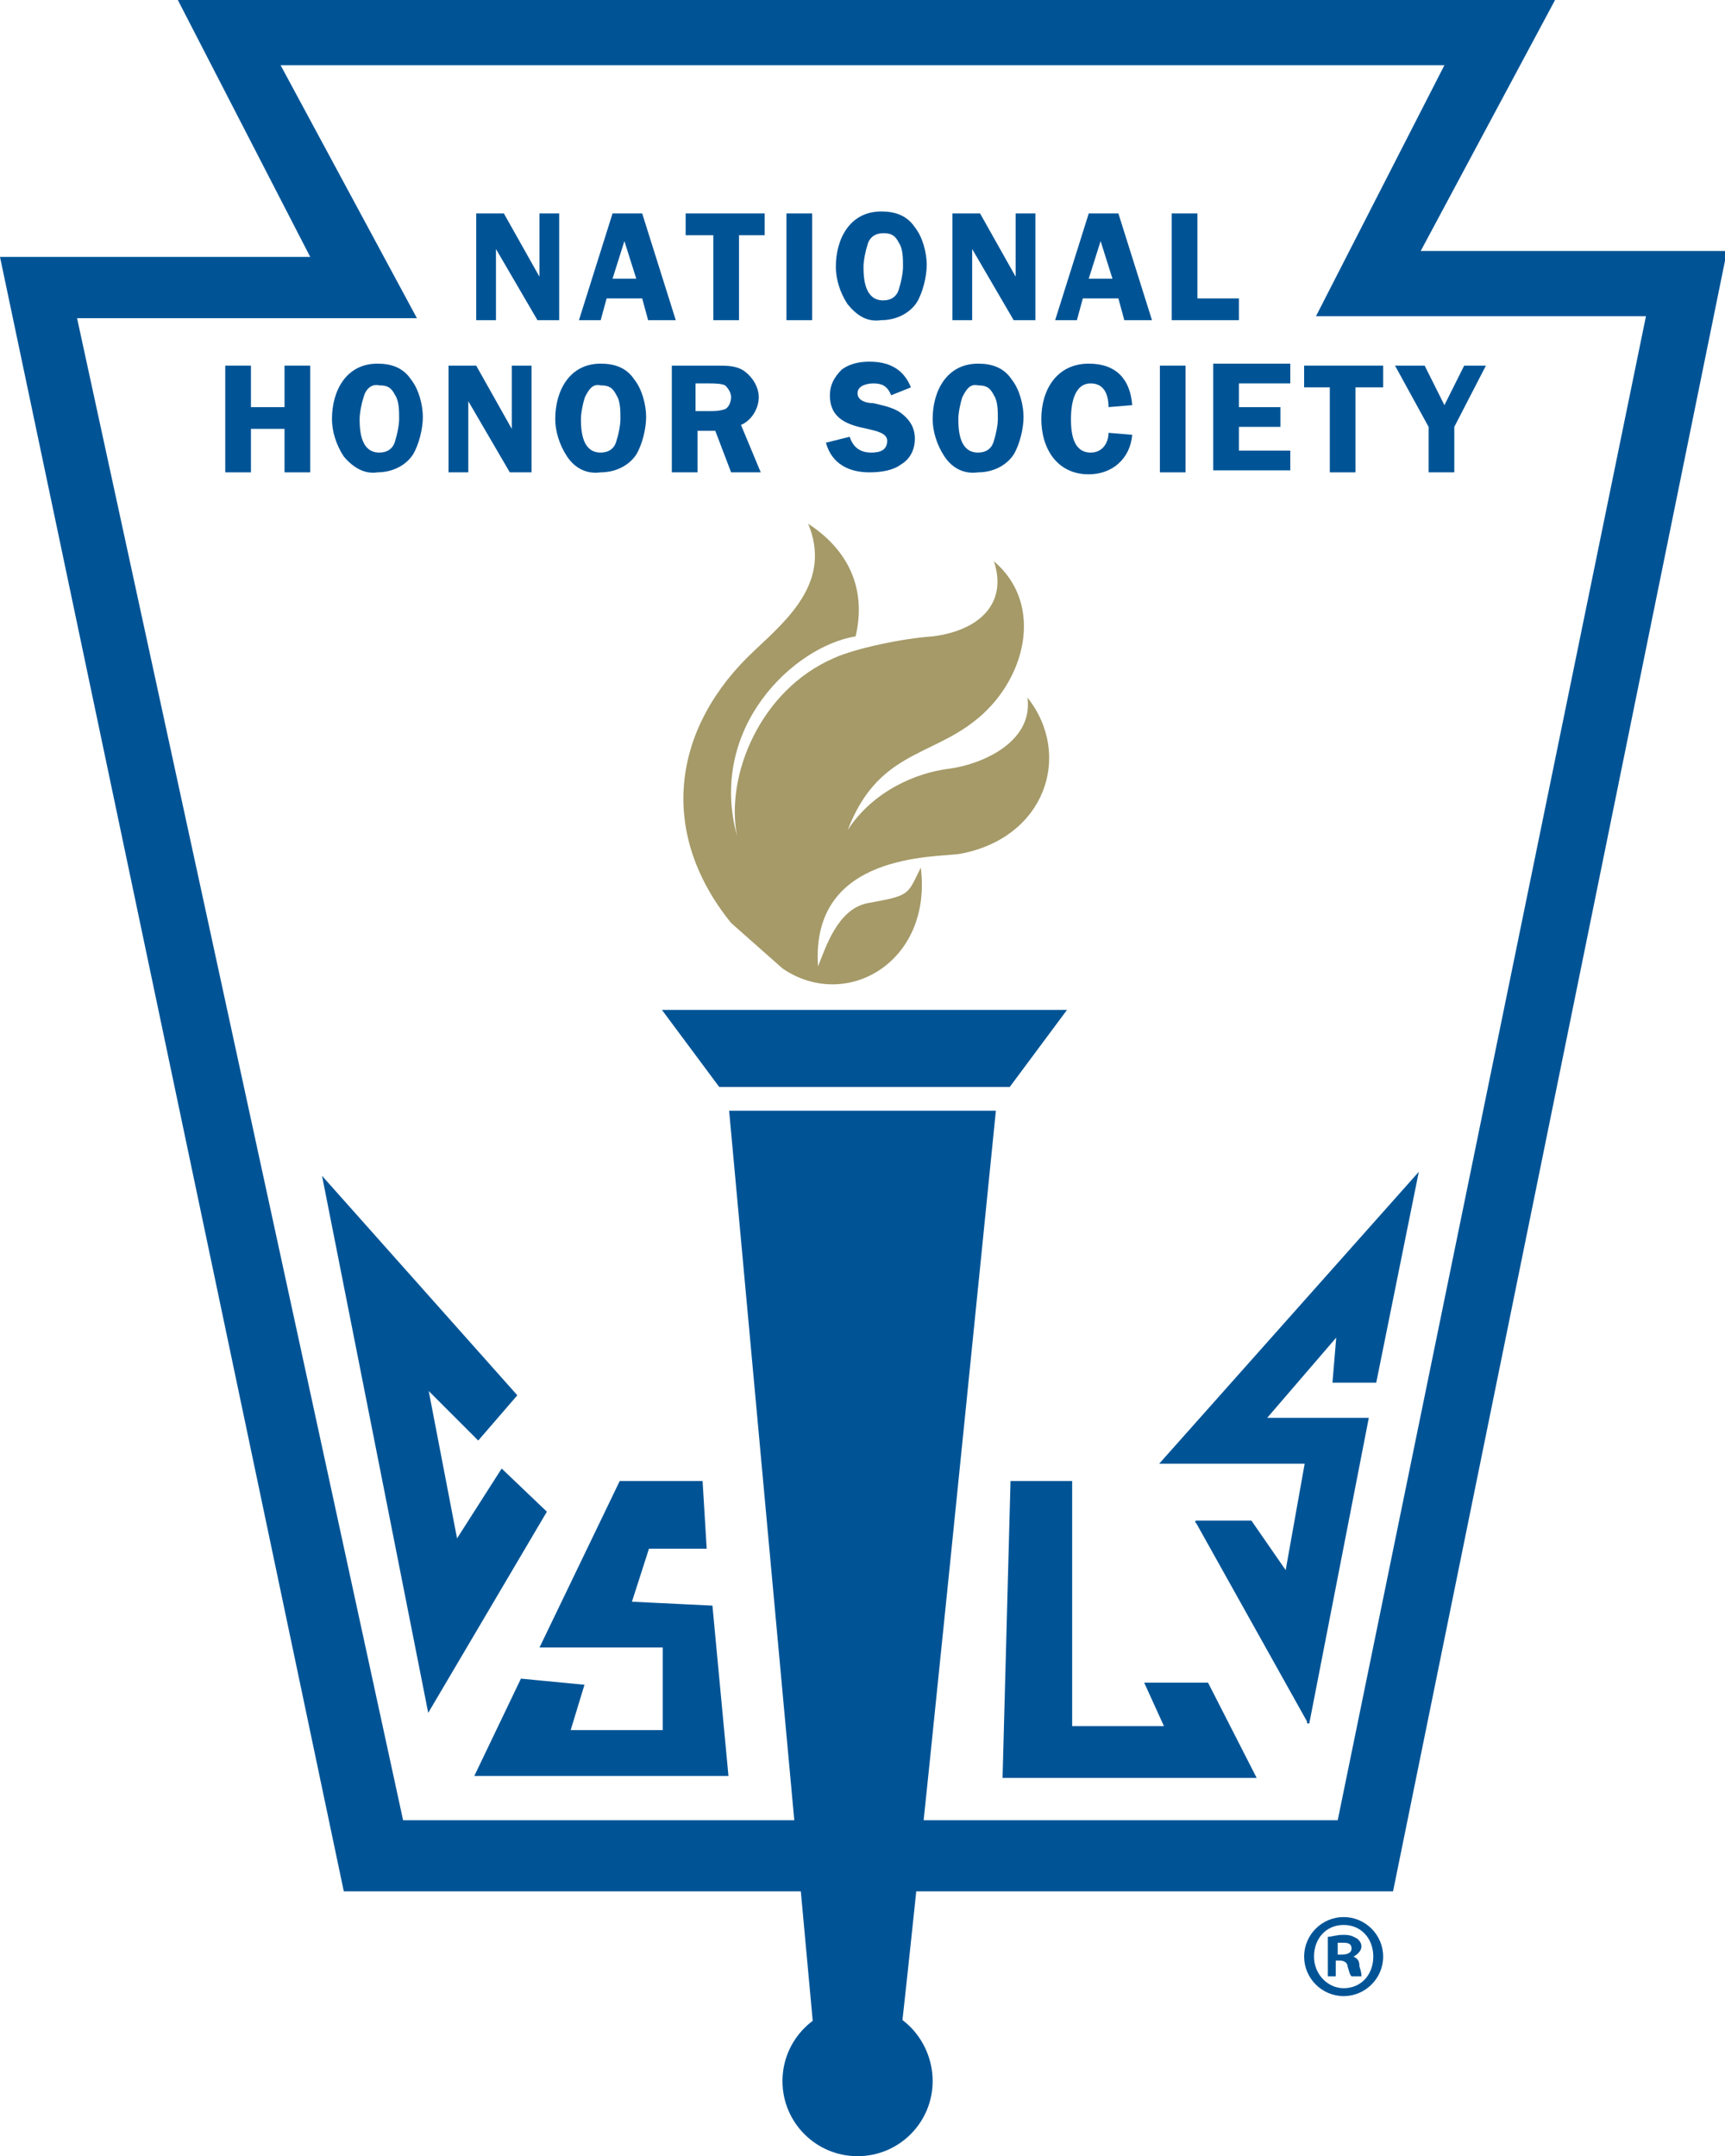 <?xml version="1.0" encoding="utf-8"?>
<!-- Generator: Adobe Illustrator 22.1.0, SVG Export Plug-In . SVG Version: 6.00 Build 0)  -->
<svg version="1.1" id="Layer_1" xmlns="http://www.w3.org/2000/svg" xmlns:xlink="http://www.w3.org/1999/xlink" x="0px" y="0px"
	 viewBox="0 0 87.3 109.1" style="enable-background:new 0 0 87.3 109.1;" xml:space="preserve">
<style type="text/css">
	.st0{fill:#A59A68;}
	.st1{fill:#005496;}
	.st2{fill:#005496;stroke:#005496;stroke-width:0.121;}
</style>
<g>
	<path class="st0" d="M37,46.7c-3.8-4.7-2.9-10,1.2-13.8c1.7-1.6,3.9-3.5,2.7-6.4c2.3,1.5,2.9,3.6,2.4,5.7c-3.1,0.5-7.5,4.6-6,10.1
		c-0.6-3.1,1.2-7.4,4.9-9c1.1-0.5,3.5-1,5-1.1c2.4-0.3,3.8-1.7,3.1-3.8c2.6,2.2,1.6,6.1-1,8.1c-2.3,1.8-4.9,1.6-6.4,5.5
		c1.3-2,3.5-2.9,5.1-3.1c1.6-0.2,4.3-1.3,4-3.6c2.3,2.9,0.9,7.1-3.4,7.9c-1.2,0.2-7.6-0.1-7.2,5.7c0.4-1,1-2.9,2.5-3.2
		c2.2-0.4,2-0.4,2.7-1.8c0.6,4.8-3.8,7.3-7,5.1L37,46.7z"/>
</g>
<polygon class="st1" points="33.5,51.1 54,51.1 51.1,55 36.4,55 "/>
<g>
	<path class="st1" d="M28.3,16.2h-1.1l-2.1-3.6h0v3.6h-1v-5.4h1.4l1.8,3.2h0v-3.2h1V16.2z"/>
	<path class="st1" d="M34.2,16.2h-1.4l-0.3-1.1h-1.8l-0.3,1.1h-1.1l1.7-5.4h1.5L34.2,16.2z M32.2,14.1l-0.6-1.9L31,14.1H32.2z"/>
	<path class="st1" d="M38.8,11.9h-1.4v4.3h-1.3v-4.3h-1.4v-1.1h4V11.9z"/>
	<path class="st1" d="M41.1,16.2h-1.3v-5.4h1.3V16.2z"/>
	<path class="st1" d="M42.9,15.4c-0.4-0.6-0.6-1.3-0.6-1.9c0-1.4,0.7-2.8,2.3-2.8c0.7,0,1.3,0.2,1.7,0.8c0.4,0.5,0.6,1.3,0.6,1.9
		c0,0.6-0.2,1.4-0.5,1.9c-0.4,0.6-1.1,0.9-1.8,0.9C43.9,16.3,43.4,16,42.9,15.4z M43.9,12.4c-0.1,0.3-0.2,0.8-0.2,1.1
		c0,0.7,0.1,1.7,1,1.7c0.4,0,0.7-0.2,0.8-0.6c0.1-0.3,0.2-0.8,0.2-1.1c0-0.4,0-0.9-0.2-1.2c-0.2-0.4-0.4-0.5-0.8-0.5
		C44.3,11.8,44,12,43.9,12.4z"/>
	<path class="st1" d="M52.4,16.2h-1.1l-2.1-3.6h0v3.6h-1v-5.4h1.4l1.8,3.2h0v-3.2h1V16.2z"/>
	<path class="st1" d="M58.3,16.2h-1.4l-0.3-1.1h-1.8l-0.3,1.1h-1.1l1.7-5.4h1.5L58.3,16.2z M56.3,14.1l-0.6-1.9l-0.6,1.9H56.3z"/>
	<path class="st1" d="M62.7,15.1v1.1h-3.4v-5.4h1.3v4.3H62.7z"/>
	<path class="st1" d="M15.7,23.9h-1.3v-2.2h-1.7v2.2h-1.3v-5.4h1.3v2.1h1.7v-2.1h1.3V23.9z"/>
	<path class="st1" d="M17.4,23.1c-0.4-0.6-0.6-1.3-0.6-1.9c0-1.4,0.7-2.8,2.3-2.8c0.7,0,1.3,0.2,1.7,0.8c0.4,0.5,0.6,1.3,0.6,1.9
		c0,0.6-0.2,1.4-0.5,1.9c-0.4,0.6-1.1,0.9-1.8,0.9C18.5,24,17.9,23.7,17.4,23.1z M18.4,20.1c-0.1,0.3-0.2,0.8-0.2,1.1
		c0,0.7,0.1,1.7,1,1.7c0.4,0,0.7-0.2,0.8-0.6c0.1-0.3,0.2-0.8,0.2-1.1c0-0.4,0-0.9-0.2-1.2c-0.2-0.4-0.4-0.5-0.8-0.5
		C18.8,19.4,18.5,19.7,18.4,20.1z"/>
	<path class="st1" d="M26.9,23.9h-1.1l-2.1-3.6h0v3.6h-1v-5.4h1.4l1.8,3.2h0v-3.2h1V23.9z"/>
	<path class="st1" d="M28.7,23.1c-0.4-0.6-0.6-1.3-0.6-1.9c0-1.4,0.7-2.8,2.3-2.8c0.7,0,1.3,0.2,1.7,0.8c0.4,0.5,0.6,1.3,0.6,1.9
		c0,0.6-0.2,1.4-0.5,1.9c-0.4,0.6-1.1,0.9-1.8,0.9C29.7,24,29.1,23.7,28.7,23.1z M29.6,20.1c-0.1,0.3-0.2,0.8-0.2,1.1
		c0,0.7,0.1,1.7,1,1.7c0.4,0,0.7-0.2,0.8-0.6c0.1-0.3,0.2-0.8,0.2-1.1c0-0.4,0-0.9-0.2-1.2c-0.2-0.4-0.4-0.5-0.8-0.5
		C30,19.4,29.8,19.7,29.6,20.1z"/>
	<path class="st1" d="M35.2,23.9H34v-5.4h2.3c0.5,0,1,0,1.4,0.3c0.4,0.3,0.7,0.8,0.7,1.3c0,0.6-0.4,1.2-0.9,1.4l1,2.4H37l-0.8-2.1
		h-0.9V23.9z M35.2,20.8h0.7c0.3,0,0.5,0,0.8-0.1c0.2-0.1,0.3-0.4,0.3-0.6c0-0.2-0.1-0.4-0.3-0.6c-0.2-0.1-0.6-0.1-0.8-0.1h-0.7
		V20.8z"/>
	<path class="st1" d="M45.1,20c-0.2-0.5-0.5-0.6-0.9-0.6c-0.3,0-0.8,0.1-0.8,0.5c0,0.4,0.5,0.5,0.8,0.5c0.4,0.1,1,0.2,1.4,0.5
		c0.4,0.3,0.7,0.7,0.7,1.3c0,0.5-0.2,1-0.7,1.3c-0.4,0.3-1,0.4-1.6,0.4c-1,0-1.9-0.4-2.2-1.5l1.2-0.3c0.2,0.6,0.6,0.8,1.1,0.8
		c0.4,0,0.8-0.1,0.8-0.6c0-0.4-0.6-0.5-1-0.6c-1-0.2-1.9-0.5-1.9-1.7c0-0.5,0.2-0.9,0.6-1.3c0.4-0.3,0.9-0.4,1.4-0.4
		c0.9,0,1.7,0.3,2.1,1.3L45.1,20z"/>
	<path class="st1" d="M47.8,23.1c-0.4-0.6-0.6-1.3-0.6-1.9c0-1.4,0.7-2.8,2.3-2.8c0.7,0,1.3,0.2,1.7,0.8c0.4,0.5,0.6,1.3,0.6,1.9
		c0,0.6-0.2,1.4-0.5,1.9c-0.4,0.6-1.1,0.9-1.8,0.9C48.8,24,48.2,23.7,47.8,23.1z M48.7,20.1c-0.1,0.3-0.2,0.8-0.2,1.1
		c0,0.7,0.1,1.7,1,1.7c0.4,0,0.7-0.2,0.8-0.6c0.1-0.3,0.2-0.8,0.2-1.1c0-0.4,0-0.9-0.2-1.2c-0.2-0.4-0.4-0.5-0.8-0.5
		C49.1,19.4,48.9,19.7,48.7,20.1z"/>
	<path class="st1" d="M56.1,20.6c0-0.6-0.2-1.2-0.9-1.2c-0.9,0-1,1.2-1,1.8c0,0.7,0.1,1.7,1,1.7c0.6,0,0.9-0.5,0.9-1l1.2,0.1
		c-0.1,1.2-1,2-2.2,2c-1.6,0-2.4-1.3-2.4-2.8c0-1.5,0.8-2.8,2.4-2.8c1.4,0,2.1,0.8,2.2,2.1L56.1,20.6z"/>
	<path class="st1" d="M60,23.9h-1.3v-5.4H60V23.9z"/>
	<path class="st1" d="M62.7,19.5v1.1h2.1v1h-2.1v1.2h2.6v1h-3.9v-5.4h3.9v1H62.7z"/>
	<path class="st1" d="M70,19.6h-1.4v4.3h-1.3v-4.3H66v-1.1h4V19.6z"/>
	<path class="st1" d="M73.6,21.6v2.3h-1.3v-2.3l-1.7-3.1h1.5l1,2l1-2h1.1L73.6,21.6z"/>
</g>
<path class="st1" d="M71.9,12.7L78.7,0H9l6.7,13H0l17.4,82.7h53.1l16.9-83H71.9z M67.7,92.1H20.4l-16.5-76h17.2L14.2,3.3h58.9
	L66.6,16h16.7L67.7,92.1z"/>
<path class="st1" d="M41.3,104.1c0,0-0.1,0.5,0.3,0.5c1,0.1,3.6,0.1,3.8-0.2c0.2-0.4,5-48.2,5-48.2H36.9L41.3,104.1z"/>
<polygon class="st2" points="26.1,70.6 24.2,72.8 21.6,70.2 23.1,78 25.4,74.4 27.6,76.5 21.7,86.5 16.4,59.7 "/>
<polygon class="st2" points="35.5,75 31.4,75 27.4,83.3 33.6,83.3 33.6,87.6 28.8,87.6 29.5,85.3 26.4,85 24.1,89.8 36.8,89.8 
	36,81.3 31.9,81.1 32.8,78.3 35.7,78.3 "/>
<polygon class="st2" points="51.2,75 54.2,75 54.2,87.4 59,87.4 58,85.2 61.1,85.2 63.5,89.9 50.8,89.9 "/>
<polyline class="st2" points="66.2,87.2 69.2,71.8 64,71.8 67.7,67.5 67.5,69.9 69.6,69.9 71.7,59.5 58.8,74 66.1,74 65.1,79.6 
	63.3,77 60.5,77 "/>
<path class="st1" d="M47.2,105.3c0,2.1-1.7,3.8-3.8,3.8c-2.1,0-3.8-1.7-3.8-3.8c0-2.1,1.7-3.8,3.8-3.8
	C45.5,101.4,47.2,103.2,47.2,105.3z"/>
<g>
	<path class="st1" d="M70,99c0,1.1-0.9,2-2,2c-1.1,0-2-0.9-2-2s0.9-2,2-2C69.1,97,70,97.9,70,99z M66.5,99c0,0.9,0.7,1.6,1.5,1.6
		c0.9,0,1.5-0.7,1.5-1.6c0-0.9-0.6-1.6-1.5-1.6C67.1,97.4,66.5,98.1,66.5,99z M67.7,100h-0.5v-2c0.2,0,0.4-0.1,0.8-0.1
		c0.4,0,0.5,0.1,0.7,0.2c0.1,0.1,0.2,0.2,0.2,0.4c0,0.2-0.2,0.4-0.4,0.5v0c0.2,0.1,0.3,0.2,0.3,0.5c0.1,0.3,0.1,0.4,0.1,0.5h-0.5
		c-0.1-0.1-0.1-0.2-0.2-0.5c0-0.2-0.2-0.3-0.4-0.3h-0.2V100z M67.7,98.9h0.2c0.3,0,0.5-0.1,0.5-0.3c0-0.2-0.1-0.3-0.4-0.3
		c-0.1,0-0.2,0-0.3,0V98.9z"/>
</g>
</svg>

